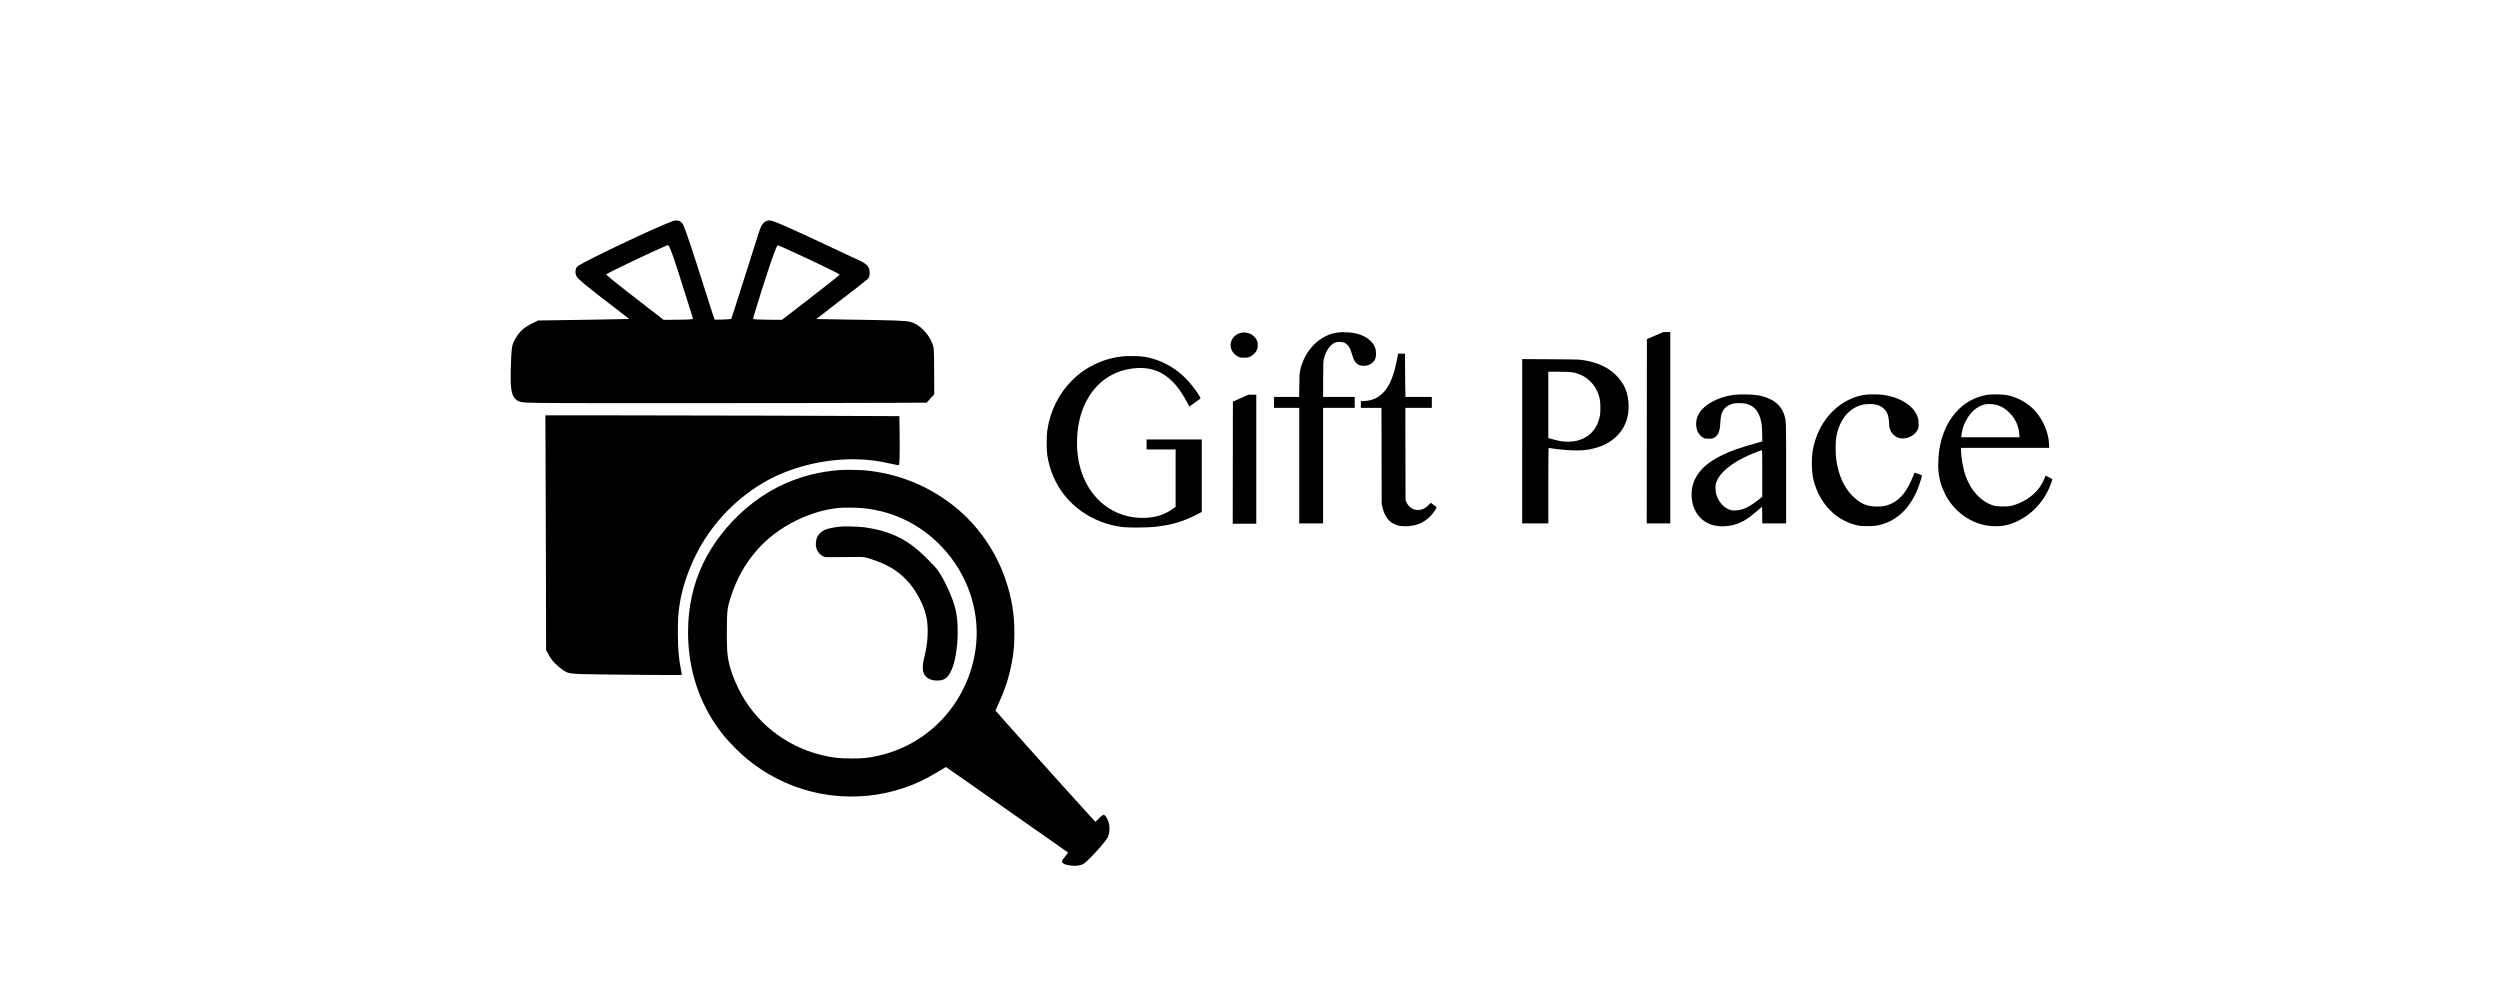 <?xml version="1.0" standalone="no"?>
<!DOCTYPE svg PUBLIC "-//W3C//DTD SVG 20010904//EN"
 "http://www.w3.org/TR/2001/REC-SVG-20010904/DTD/svg10.dtd">
<svg version="1.0" xmlns="http://www.w3.org/2000/svg"
  width="200" height="80" viewBox="0 0 5091 3099"
 preserveAspectRatio="xMidYMid meet">
<g transform="translate(0,3099) scale(0.1,-0.1)"
fill="#000000" stroke="none">
<path d="M7560 24136 c-526 -190 -2734 -1240 -2945 -1400 -65 -50 -84 -197
-38 -294 48 -101 298 -308 1246 -1031 219 -167 396 -305 394 -307 -2 -2 -638
-13 -1413 -25 l-1409 -21 -142 -68 c-316 -151 -460 -287 -602 -564 -72 -140
-85 -244 -102 -779 -22 -663 11 -900 141 -1021 59 -56 110 -82 186 -95 191
-34 456 -36 5499 -34 2728 1 5433 5 6010 9 l1051 6 117 132 117 131 -3 690
c-4 774 -3 759 -79 932 -127 293 -406 556 -653 617 -157 39 -466 51 -1874 71
-575 9 -1046 17 -1047 18 -1 1 233 182 519 402 609 467 1029 795 1074 838 47
44 66 111 61 212 -9 176 -83 257 -346 376 -92 42 -471 219 -842 394 -1327 625
-1809 835 -1913 835 -112 0 -205 -70 -269 -201 -20 -41 -91 -249 -157 -464
-67 -214 -178 -565 -246 -780 -400 -1256 -512 -1606 -517 -1610 -10 -10 -508
-29 -516 -19 -5 5 -134 405 -287 889 -390 1234 -606 1881 -682 2041 -62 131
-182 174 -333 120z m-90 -816 c43 -86 147 -380 268 -760 191 -596 452 -1429
452 -1438 0 -30 -70 -36 -485 -40 l-420 -4 -550 424 c-794 611 -1223 954
-1232 984 -7 21 1482 732 1887 901 33 14 44 4 80 -67z m3529 -4 c622 -277
1742 -813 1741 -834 -2 -18 -468 -387 -1227 -970 l-561 -432 -339 0 c-329 1
-538 11 -555 28 -8 8 50 203 243 817 312 985 482 1465 520 1465 5 0 85 -33
178 -74z"/>
<path d="M28200 20689 c-286 -32 -548 -163 -766 -383 -213 -215 -354 -481
-425 -801 -20 -90 -22 -136 -26 -457 l-5 -358 -389 0 -389 0 0 -170 0 -170
390 0 390 0 0 -1790 0 -1790 370 0 370 0 0 1790 0 1790 490 0 490 0 0 170 0
170 -490 0 -491 0 3 558 c4 546 4 559 27 640 67 241 184 411 331 481 48 23 68
26 150 25 121 -1 178 -23 250 -100 62 -65 90 -124 136 -285 42 -148 82 -226
145 -283 130 -117 394 -91 519 52 59 66 81 137 81 252 0 165 -53 284 -182 406
-133 126 -323 207 -564 243 -107 15 -320 21 -415 10z"/>
<path d="M38010 20590 l-255 -108 -3 -2856 -2 -2856 365 0 365 0 0 2965 0
2965 -107 -1 -108 0 -255 -109z"/>
<path d="M25174 20675 c-151 -33 -267 -141 -309 -289 -49 -170 46 -361 224
-449 63 -31 70 -32 186 -32 115 0 123 1 187 33 90 44 161 114 201 199 29 61
32 77 32 158 0 77 -4 98 -27 148 -58 123 -180 214 -318 236 -80 13 -99 13
-176 -4z"/>
<path d="M30021 19902 c-104 -552 -237 -880 -440 -1083 -164 -165 -341 -243
-578 -256 l-113 -6 0 -103 0 -104 320 0 319 0 4 -1487 3 -1488 23 -100 c59
-261 176 -432 356 -521 99 -49 163 -64 300 -71 416 -20 755 152 977 497 26 41
48 80 48 85 -1 6 -42 40 -92 77 l-91 67 -56 -57 c-31 -32 -78 -73 -105 -92
-212 -144 -471 -79 -583 148 l-38 76 -3 1433 -2 1433 410 0 410 0 0 170 0 170
-408 0 -409 0 -6 293 c-4 160 -7 462 -7 670 l0 377 -107 0 -108 0 -24 -128z"/>
<path d="M21500 19946 c-604 -69 -1147 -330 -1565 -750 -412 -414 -670 -938
-763 -1549 -24 -162 -24 -607 1 -767 147 -948 749 -1697 1652 -2053 233 -91
437 -141 706 -173 184 -21 763 -15 988 10 514 59 859 160 1284 379 l157 81 0
1123 0 1123 -855 0 -855 0 0 -155 0 -155 450 0 450 0 0 -888 0 -889 -79 -57
c-268 -193 -571 -285 -933 -286 -682 -1 -1272 318 -1646 888 -324 493 -454
1124 -376 1822 103 914 599 1599 1333 1840 212 70 494 108 691 95 577 -40 985
-356 1360 -1052 l77 -142 159 116 c87 63 167 121 176 127 17 12 14 19 -33 97
-160 263 -409 550 -632 727 -301 239 -672 407 -1038 472 -157 28 -530 36 -709
16z"/>
<path d="M33890 17316 l0 -2546 405 0 405 0 0 1170 c0 644 3 1170 8 1170 4 0
43 -7 87 -14 195 -35 574 -66 801 -66 536 0 1009 188 1290 513 216 249 317
560 301 922 -16 367 -135 643 -387 896 -253 254 -595 407 -1060 475 -98 14
-240 17 -982 21 l-868 5 0 -2546z m1505 2143 c407 -50 728 -311 861 -701 46
-136 58 -222 58 -408 0 -131 -4 -196 -18 -258 -87 -405 -324 -661 -701 -758
-76 -19 -135 -27 -245 -31 -171 -6 -249 5 -487 67 l-163 43 0 1028 0 1029 303
0 c166 0 343 -5 392 -11z"/>
<path d="M40450 18754 c-525 -73 -947 -313 -1107 -627 -79 -158 -83 -380 -7
-529 34 -68 107 -144 169 -176 46 -25 60 -27 165 -27 109 0 118 2 168 30 61
33 93 67 128 136 39 78 54 154 64 327 5 90 17 192 25 228 46 198 181 324 395
370 92 20 306 14 393 -10 211 -58 343 -194 421 -431 45 -138 58 -242 63 -496
l5 -237 -58 -17 c-700 -199 -898 -268 -1209 -421 -412 -202 -669 -430 -814
-720 -76 -153 -111 -308 -111 -489 0 -451 235 -808 613 -933 284 -94 654 -60
946 87 153 77 256 151 486 349 l140 121 3 -260 2 -259 370 0 370 0 0 1538 c0
1668 1 1632 -55 1812 -105 336 -377 541 -821 621 -158 28 -582 36 -744 13z
m880 -2437 l0 -724 -107 -83 c-315 -245 -489 -327 -713 -337 -100 -5 -123 -2
-180 17 -189 63 -343 233 -420 460 -28 83 -38 263 -20 341 75 317 468 653
1066 910 123 53 345 138 362 139 9 0 12 -151 12 -723z"/>
<path d="M44496 18754 c-686 -107 -1272 -640 -1515 -1379 -86 -262 -115 -453
-115 -750 0 -307 40 -532 140 -785 236 -596 701 -1007 1278 -1132 85 -19 133
-22 306 -22 220 0 303 10 467 60 502 151 888 551 1116 1159 45 119 112 343
106 349 -16 14 -224 95 -229 89 -4 -4 -26 -57 -50 -118 -163 -420 -365 -684
-627 -822 -167 -87 -313 -118 -533 -110 -291 10 -484 99 -716 331 -264 264
-429 634 -501 1121 -25 173 -25 561 1 700 51 276 143 491 286 668 126 155 314
280 495 328 112 29 311 37 424 15 190 -36 328 -145 386 -306 23 -62 45 -202
45 -282 0 -149 47 -265 146 -357 73 -68 144 -100 246 -108 194 -16 412 104
494 272 27 56 29 68 29 180 0 160 -31 256 -126 396 -171 253 -551 447 -982
504 -146 19 -448 18 -571 -1z"/>
<path d="M48306 18755 c-775 -126 -1334 -757 -1486 -1680 -11 -66 -25 -202
-32 -303 -20 -301 8 -555 89 -807 41 -128 140 -341 208 -446 352 -546 936
-862 1545 -836 229 10 418 59 631 166 401 201 722 526 924 936 54 110 135 323
135 355 0 9 -210 114 -215 108 -1 -2 -10 -28 -20 -58 -26 -81 -104 -225 -170
-316 -198 -268 -528 -480 -870 -560 -122 -29 -420 -26 -529 4 -384 106 -713
449 -881 916 -84 234 -144 573 -145 819 l0 57 1366 0 1367 0 -6 118 c-16 353
-167 719 -412 1005 -214 249 -527 432 -867 508 -123 28 -496 36 -632 14z m216
-299 c187 -36 323 -111 468 -256 185 -186 287 -410 307 -672 l6 -88 -902 0
-901 0 0 36 c0 54 37 224 66 306 63 176 182 366 297 475 102 97 253 179 372
203 66 13 208 11 287 -4z"/>
<path d="M25165 18651 l-240 -106 -3 -1893 -2 -1892 365 0 365 0 0 2000 0
2000 -122 -1 -123 -1 -240 -107z"/>
<path d="M3624 16958 c3 -640 9 -2277 12 -3638 l5 -2475 65 -118 c35 -65 85
-146 111 -180 105 -139 312 -316 448 -382 75 -37 178 -52 430 -64 246 -12
3141 -38 3150 -29 4 3 -8 76 -24 162 -73 370 -96 647 -96 1151 1 427 10 582
55 880 64 430 219 921 440 1397 453 973 1194 1794 2124 2353 818 491 1924 770
2936 741 377 -11 616 -41 1026 -132 172 -38 258 -54 265 -47 23 23 30 249 27
869 -2 353 -6 645 -9 648 -5 6 -7455 26 -9693 26 l-1278 0 6 -1162z"/>
<path d="M12740 16423 c-282 -20 -611 -72 -880 -139 -754 -188 -1440 -545
-2038 -1062 -548 -473 -1000 -1051 -1297 -1657 -327 -668 -485 -1376 -485
-2172 1 -1041 284 -2004 833 -2828 191 -286 357 -487 626 -756 272 -272 490
-451 796 -656 1307 -873 2962 -1086 4455 -574 348 119 658 267 1038 496 l243
146 892 -622 c1180 -824 2869 -2008 2885 -2023 10 -10 -3 -32 -68 -110 -124
-150 -136 -190 -71 -233 89 -60 318 -91 478 -64 124 21 179 57 347 225 225
225 487 529 541 627 64 118 83 315 45 463 -32 126 -112 256 -159 256 -24 0
-96 -57 -186 -149 l-70 -72 -40 44 c-22 25 -130 143 -240 263 -595 650 -2821
3134 -2818 3145 2 5 45 102 97 217 170 378 260 629 340 954 109 437 150 774
150 1228 0 596 -85 1104 -278 1667 -307 890 -863 1684 -1584 2261 -805 643
-1762 1026 -2792 1117 -148 13 -621 18 -760 8z m701 -1179 c1032 -98 1937
-572 2615 -1370 714 -840 1043 -1946 894 -3006 -233 -1662 -1467 -2986 -3084
-3313 -293 -59 -413 -70 -761 -70 -392 0 -609 26 -949 111 -1117 280 -2047
1025 -2546 2039 -143 292 -236 534 -290 760 -68 282 -83 504 -77 1120 5 576
13 637 128 994 344 1068 1052 1886 2045 2362 435 209 860 334 1289 378 142 15
560 12 736 -5z"/>
<path d="M12745 14670 c-105 -11 -250 -36 -350 -61 -253 -61 -395 -233 -395
-475 0 -172 86 -316 229 -383 l56 -26 320 0 c176 0 439 2 585 4 298 5 312 3
538 -70 465 -152 773 -331 1061 -620 305 -306 578 -817 646 -1209 60 -346 34
-794 -70 -1195 -84 -326 -67 -507 61 -625 81 -75 187 -110 334 -110 207 0 313
66 414 260 213 406 290 1331 160 1919 -82 372 -363 988 -582 1276 -65 85 -404
427 -552 557 -474 418 -998 645 -1700 738 -174 23 -615 35 -755 20z"/>
</g>
</svg>
